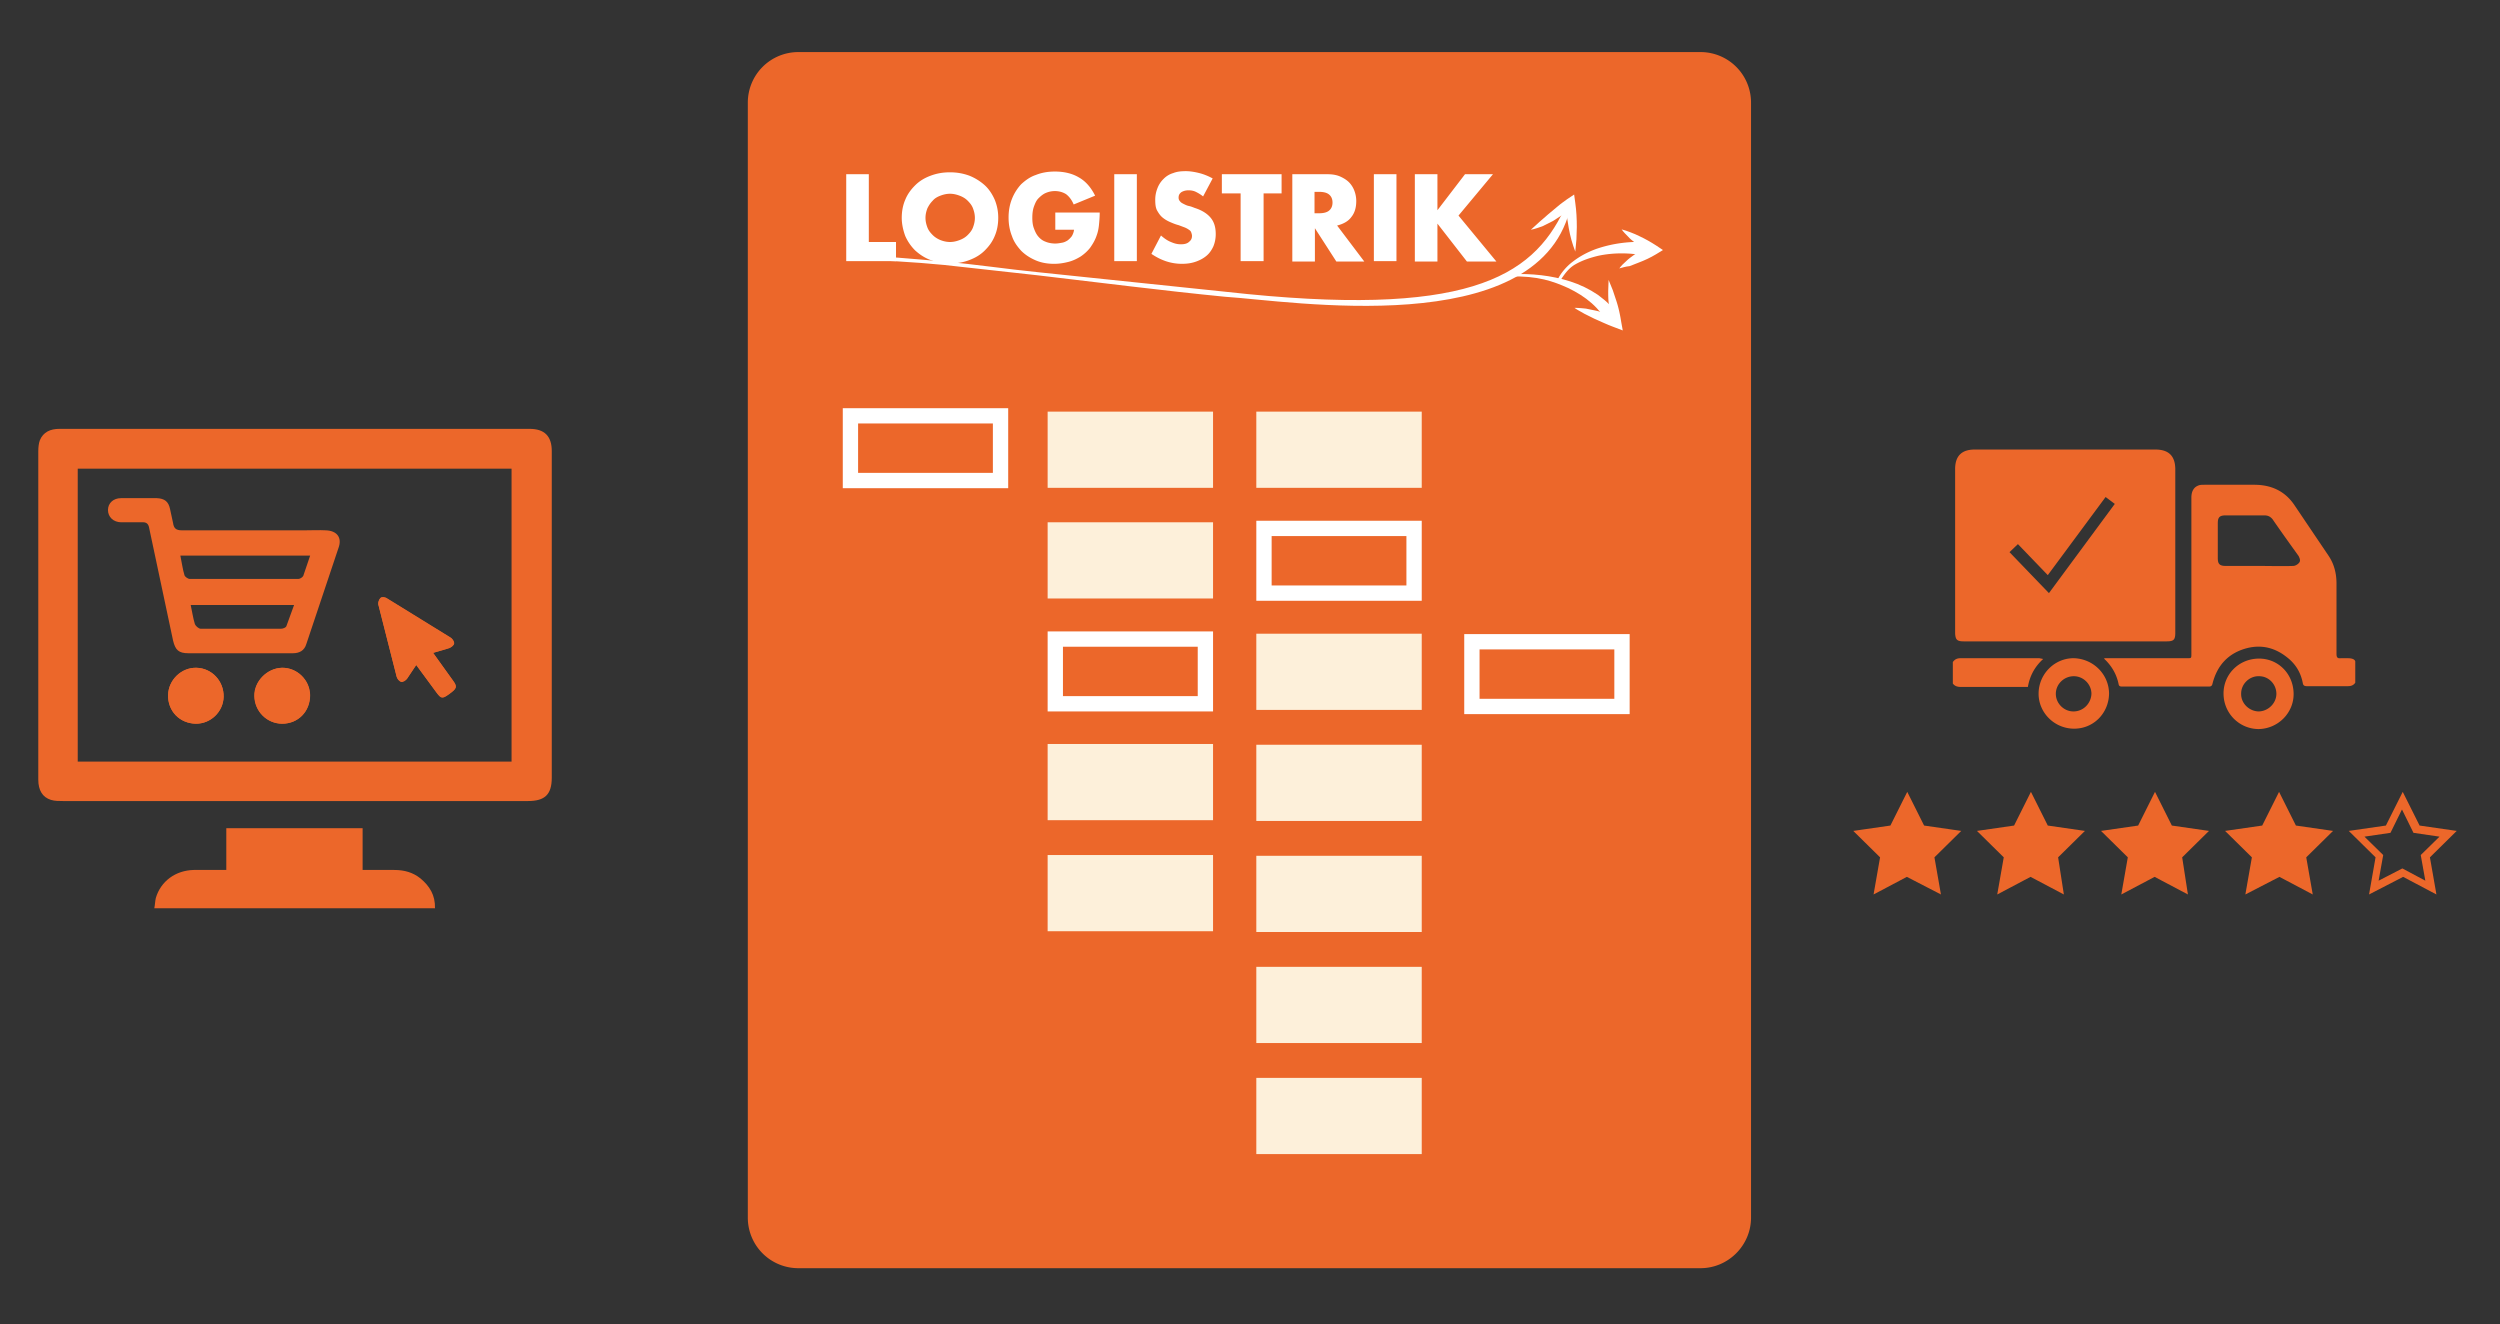 <svg xmlns="http://www.w3.org/2000/svg" xmlns:xlink="http://www.w3.org/1999/xlink" viewBox="0 0 652.9 345.9">
  <rect x="0" y="0" width="652.9" height="345.9" fill="#333333" stroke="none"/>
  <g fill="#ec672a">
    <path d="M77 112h61.3c3.9 0 5.8 1.9 5.8 5.8v85.3c0 4.4-1.8 6.1-6.2 6.1H16.5c-1.1 0-2.2 0-3.2-.3-2.2-.7-3.3-2.5-3.3-5.3v-30.1-55.6c0-1 .1-2.1.4-2.9.9-2.2 2.8-3 5.1-3H77zm-56.7 86.9h113.3v-76.5H20.3v76.5zm74.4 17.4v10.9h8.3c2.5 0 4.8.6 6.8 2.2 2.4 2 3.9 4.4 3.8 7.8H40.3c.2-1 .2-1.9.4-2.7 1.3-4.4 5.2-7.2 9.9-7.3h8.5v-10.9h35.6zm18.4-45.8l4.2-1.2c.5-.2 1.2-.7 1.3-1.2s-.4-1.2-.9-1.5L101 156.3c-.4-.3-1.3-.3-1.6-.1-.4.3-.7 1.2-.6 1.7l4.8 18.9c.1.5.7 1.2 1.2 1.3s1.2-.4 1.5-.8l2.4-3.6 5.3 7.2c1.2 1.6 1.5 1.7 3.3.4 2-1.5 2.1-1.9 1-3.5l-5.2-7.3zm-69.2 11c-.1 4.2 3 7.4 7.2 7.5 3.9.1 7.2-3.1 7.3-7 .1-4.1-3-7.5-7.1-7.6-3.9-.1-7.3 3.2-7.4 7.1zm29.8 7.5c4.2 0 7.3-3.2 7.3-7.4 0-4-3.4-7.2-7.3-7.2-3.9.1-7.3 3.5-7.2 7.4 0 4 3.3 7.2 7.2 7.2z"/>
    <path d="M113.1 170.5l5.2 7.2c1.2 1.6 1.1 2.1-1 3.5-1.8 1.3-2.1 1.2-3.3-.4l-5.3-7.2-2.4 3.6c-.3.4-1.1.9-1.5.8-.5-.1-1-.8-1.2-1.3l-4.8-18.9c-.1-.5.2-1.3.6-1.7.3-.3 1.2-.2 1.6.1l16.7 10.3c.5.3.9 1.1.9 1.5-.1.5-.7 1-1.3 1.2-1.3.5-2.6.8-4.2 1.3zm-69.2 11c.1-4 3.5-7.2 7.4-7.1 4 .1 7.2 3.5 7.1 7.6-.1 3.9-3.4 7-7.3 7-4.2-.1-7.3-3.3-7.2-7.5zm29.8 7.5c-4 0-7.2-3.2-7.3-7.2-.1-3.8 3.3-7.3 7.2-7.4 4-.1 7.3 3.2 7.3 7.2.1 4.1-3 7.4-7.2 7.4zm11.4-50.5c-1.8-.1-3.7 0-5.5 0H47.5c-1.5 0-2.1-.5-2.3-1.9l-.8-3.7c-.4-1.9-1.4-2.7-3.4-2.8h-9.4c-2 0-3.4 1.3-3.4 3.1s1.4 3.2 3.5 3.2h5.2c1.3-.1 1.9.3 2.1 1.7l6.2 29.2c.6 2.5 1.5 3.3 4 3.3h13.4 13.9c1.7 0 3-.7 3.5-2.4l8.4-25.1c1-2.7-.4-4.5-3.3-4.6zm-10.3 25c-.1.4-.9.7-1.4.7h-21c-.5 0-1.3-.7-1.5-1.2-.5-1.6-.7-3.2-1.1-5h27l-2 5.5zm4.4-13.1c-.2.4-.9.8-1.3.8H49.6c-.5 0-1.2-.5-1.4-.9-.5-1.6-.7-3.3-1.1-5.2H81l-1.8 5.3zM498 209.1l3.7 7.5 8.2 1.2-6 5.8 1.4 8.2-7.3-3.9-7.4 3.9 1.4-8.2-6-5.8 8.3-1.2z"/>
    <path d="M489.3 233.6l1.7-9.7-7-6.9 9.7-1.4 4.4-8.8 4.4 8.8 9.7 1.4-7 6.9 1.7 9.7-8.9-4.6-8.7 4.6zm8.7-6.8l6 3.2-1.2-6.7 4.9-4.8-6.8-1-3-6.1-3 6.1-6.8 1 4.9 4.8-1.2 6.7 6.2-3.2zm32.3-17.7l3.7 7.5 8.3 1.2-6 5.8 1.4 8.2-7.4-3.9-7.3 3.9 1.4-8.2-6-5.8 8.2-1.2z"/>
    <use xlink:href="#B"/>
    <path d="M562.7 209.1l3.7 7.5 8.2 1.2-5.9 5.8 1.4 8.2-7.4-3.9-7.4 3.9 1.4-8.2-5.9-5.8 8.2-1.2z"/>
    <use xlink:href="#B" x="32.4"/>
    <path d="M595.1 209.1l3.7 7.5 8.2 1.2-6 5.8 1.4 8.2-7.3-3.9-7.4 3.9 1.4-8.2-6-5.8 8.3-1.2z"/>
    <path d="M586.4 233.6l1.7-9.7-7-6.9 9.7-1.4 4.4-8.8 4.4 8.8 9.7 1.4-7 6.9 1.7 9.7-8.7-4.6-8.9 4.6zm8.7-6.8l6 3.2-1.2-6.7 4.9-4.8-6.8-1-3-6.1-3 6.1-6.8 1 4.9 4.8-1.1 6.7 6.1-3.2zm23.6 6.8l1.7-9.7-7-6.9 9.7-1.4 4.4-8.8 4.4 8.8 9.7 1.4-7 6.9 1.7 9.7-8.7-4.6-8.9 4.6zm8.7-6.8l6 3.2-1.2-6.7 4.9-4.8-6.8-1-3-6.1-3 6.1-6.8 1 4.9 4.8-1.2 6.7 6.2-3.2zm-14.2-54.9h-1.9c-.8.1-1.1-.2-1.1-1.1v-18.4c0-2.6-.6-5.1-2.1-7.3l-8.9-13.2c-2.5-3.7-6.1-5.3-10.5-5.3h-12.9c-.5 0-1 0-1.4.1-1.4.4-2.1 1.5-2.1 3.3v40.8c0 1.1 0 1.1-1.1 1.1h-20.6-1.1c.2.3.2.4.3.4 1.8 1.8 3 3.9 3.5 6.4.1.5.4.6.9.6h22.7c.5 0 .8-.2.9-.7 1.2-4.8 4.1-8 8.9-9.3 4.2-1.1 7.8 0 11 2.7 2 1.7 3.2 3.8 3.7 6.4.1.6.4.8 1.1.8h10.6c.9 0 1.5-.2 2-.9v-5.6c-.2-.6-1-.8-1.9-.8zM600.4 147c-.3.4-1 .8-1.5.8-3 .1-6 0-9 0h-8.6c-1.6 0-2.1-.5-2.1-2v-9.2c0-1.5.5-2 2-2h10.2c.9 0 1.5.3 2.1 1 2.2 3.2 4.5 6.4 6.8 9.6.3.6.6 1.3.1 1.8zm-67.8 24.9H512c-.9 0-1.5.3-2 1v5.6c.5.7 1.2.9 2.1.9h16.6.9c.5-2.9 1.8-5.3 4-7.3l-1-.2zm-19.7-4.4h26.4 26.5c1.9 0 2.3-.4 2.3-2.3v-42.6c0-3.5-1.7-5.2-5.2-5.2h-47.2c-3.4 0-5.1 1.7-5.1 5.1v42.9c.1 1.7.5 2.1 2.3 2.1zm11.9-23.3l2.2-2.1 7.8 8.1 15.1-20.4 2.4 1.8-17.2 23.3-10.3-10.7zm16.9 27.7c-5-.1-9.2 4-9.3 9.1-.1 5 4 9.2 9.1 9.3 5.2.1 9.2-4 9.3-9.1 0-5-4-9.1-9.1-9.3zm-.2 13.9c-2.5 0-4.6-2.1-4.6-4.6s2.1-4.6 4.7-4.6c2.5 0 4.6 2.1 4.6 4.6-.1 2.5-2.1 4.6-4.7 4.6zm48.3-13.8c-5.2.1-9.2 4.2-9.1 9.3s4.2 9.1 9.2 9.1c5.1-.1 9.2-4.3 9.1-9.3-.1-5.3-4.2-9.2-9.2-9.1zm0 13.8c-2.5-.1-4.6-2.2-4.5-4.7 0-2.5 2.2-4.6 4.7-4.5 2.5 0 4.5 2.1 4.5 4.6s-2.2 4.6-4.7 4.6zM444.1 331.2H208.5a13.19 13.19 0 0 1-13.2-13.2V26.8a13.19 13.19 0 0 1 13.2-13.2h235.6a13.19 13.19 0 0 1 13.2 13.2V318c0 7.2-5.9 13.2-13.2 13.2z"/>
  </g>
  <g fill="#fff">
    <path d="M399.8 60l2.3-2.1 2.3-2 2.4-2c.8-.7 1.7-1.3 2.5-1.9l1.8-1.2.3 2.2c.3 2.1.4 4.2.4 6.3l-.1 3.2-.3 3.2c-.4-1-.7-2-1-3s-.5-2.1-.7-3.1l-1-6.2 2.1.9-5.2 3.4-2.8 1.4c-.9.3-1.9.7-3 .9zm20.4 24.8c-1.2-2.1-2.7-4-4.5-5.6s-3.9-2.9-6.2-4c-3.8-1.7-7.8-3.2-15.2-3-.8 0 1.4-.5.5-.6 5.1-.2 10.3.3 15.3 1.9 2.5.8 5 2 7.2 3.5 2.2 1.6 4.2 3.5 5.8 5.8l-2.9 2z"/>
    <path d="M411.2 80.4c1 0 2 .1 3 .2l2.9.6c1.9.5 3.7 1.2 5.5 1.8l-1.8 1.5-.7-5.6c-.1-1-.1-1.9-.1-2.9l.1-2.9 1.1 2.7.9 2.7c.6 1.8 1 3.7 1.3 5.6l.4 2.2-2.1-.8c-1.9-.7-3.6-1.5-5.4-2.3l-2.6-1.3c-.8-.5-1.7-.9-2.5-1.5zm19-13.5c-4.1-.9-8.6-1-12.8-.1-2.1.5-4.2 1.2-6.1 2.3-1.7 1-2.8 2.6-3.9 4.3-.1.2-.6-.1-.8.1.8-2.1 2.8-4.2 4.2-5.2 1.8-1.4 3.9-2.5 6.1-3.3a34.15 34.15 0 0 1 13.9-1.7l-.6 3.6z"/>
    <path d="M422.9 70.1c.5-.7 1.1-1.3 1.8-1.9.6-.6 1.3-1.1 2-1.6 1.4-1 2.8-1.9 4.3-2.7l-.1 2.3-3.9-2.8c-.6-.5-1.3-1-1.8-1.6-.6-.6-1.2-1.2-1.7-1.9.8.2 1.6.5 2.4.8s1.5.6 2.3 1c1.5.7 2.9 1.5 4.3 2.4l1.8 1.2-1.8 1.1c-1.5.9-3 1.6-4.6 2.2l-2.3.9c-1.1.1-1.9.4-2.7.6zm-200.7-3.4c8.2.1 16 .9 24.2 1.6s16.7 2 24.8 2.8l48.9 5.1c62.7 7 80-3.7 88.4-21.5l1.4.4c-9 34-72.8 23.5-90 22.4-16.3-1.6-32.6-3.7-48.9-5.6l-24.4-2.7c-8.2-.8-16.1-1.2-24.3-1.5l-.1-1z"/>
    <path d="M226.9 45.5v17.7h7.1v5h-13V45.5h5.9zm8.6 11.4c0-1.7.3-3.3.9-4.7.6-1.5 1.5-2.7 2.6-3.8s2.4-1.9 4-2.5 3.2-.9 5.1-.9c1.8 0 3.5.3 5.1.9 1.5.6 2.9 1.5 4 2.5s2 2.4 2.6 3.8a12.29 12.29 0 0 1 .9 4.7c0 1.7-.3 3.3-.9 4.7-.6 1.5-1.5 2.7-2.6 3.8s-2.4 1.9-4 2.5c-1.5.6-3.2.9-5.1.9s-3.5-.3-5.1-.9-2.9-1.5-4-2.5a12.25 12.25 0 0 1-2.6-3.8c-.5-1.4-.9-3-.9-4.7zm6.2 0c0 .9.2 1.7.5 2.5s.8 1.4 1.4 2 1.3 1 2 1.3c.8.3 1.6.5 2.5.5s1.7-.2 2.5-.5 1.5-.7 2.1-1.3 1.1-1.2 1.4-2 .5-1.6.5-2.5-.2-1.7-.5-2.5-.8-1.4-1.4-2-1.3-1-2.1-1.3-1.6-.5-2.5-.5-1.7.2-2.5.5-1.5.7-2 1.3c-.6.6-1 1.2-1.4 2-.3.8-.5 1.6-.5 2.5zm33.8-1.4h11.7c0 1.2-.1 2.3-.2 3.3s-.3 1.9-.6 2.7c-.4 1.2-1 2.2-1.7 3.2-.7.9-1.6 1.7-2.5 2.3-1 .6-2 1.1-3.2 1.4s-2.4.5-3.7.5c-1.8 0-3.4-.3-4.8-.9s-2.7-1.4-3.8-2.5c-1-1.1-1.9-2.3-2.4-3.8-.6-1.5-.9-3.1-.9-4.9s.3-3.4.9-4.9a12.3 12.3 0 0 1 2.4-3.8c1.1-1 2.3-1.9 3.8-2.4 1.5-.6 3.1-.9 5-.9 2.4 0 4.5.5 6.2 1.5 1.8 1 3.2 2.6 4.3 4.8l-5.6 2.3c-.5-1.2-1.2-2.1-2-2.7-.8-.5-1.8-.8-2.9-.8-.9 0-1.7.2-2.4.5s-1.3.8-1.9 1.4-.9 1.4-1.2 2.2c-.3.9-.4 1.8-.4 2.9 0 1 .1 1.9.4 2.7s.6 1.5 1.1 2.1 1.1 1.1 1.9 1.4c.7.3 1.6.5 2.6.5.6 0 1.1-.1 1.7-.2s1-.3 1.5-.6a5.73 5.73 0 0 0 1.1-1.1 4.28 4.28 0 0 0 .6-1.7h-4.9v-4.5zm21.4-10v22.7H291V45.5h5.9zm17.3 5.8c-.6-.5-1.3-.9-1.9-1.2s-1.3-.4-1.9-.4c-.8 0-1.4.2-1.9.5-.5.4-.7.8-.7 1.4 0 .4.1.7.4 1 .2.3.6.5 1 .7s.8.4 1.3.5 1 .3 1.5.5c1.9.6 3.3 1.5 4.2 2.6s1.3 2.5 1.3 4.2a8.29 8.29 0 0 1-.6 3.2c-.4.9-1 1.8-1.7 2.4-.8.7-1.7 1.2-2.8 1.6s-2.3.6-3.7.6c-2.9 0-5.5-.9-8-2.6l2.5-4.8c.9.8 1.8 1.4 2.6 1.7.9.4 1.7.6 2.6.6 1 0 1.7-.2 2.2-.7.5-.4.7-.9.7-1.5 0-.3-.1-.6-.2-.9s-.3-.5-.6-.7-.6-.4-1.1-.6l-1.6-.6c-.8-.2-1.5-.5-2.2-.8s-1.4-.7-2-1.2-1-1.1-1.4-1.8-.5-1.7-.5-2.8a8.15 8.15 0 0 1 .6-3.1 6.74 6.74 0 0 1 1.6-2.4 5.79 5.79 0 0 1 2.5-1.5c1-.4 2.1-.5 3.3-.5 1.1 0 2.3.2 3.5.5s2.4.8 3.5 1.4l-2.5 4.7zm15.8-.8v17.7h-6V50.5h-4.9v-5h15.6v5H330zm26.3 17.8H349l-5.6-8.7v8.7h-5.9V45.5h9.2c1.3 0 2.4.2 3.3.6s1.7.9 2.3 1.5 1.1 1.4 1.4 2.2.5 1.7.5 2.7c0 1.7-.4 3.1-1.3 4.2-.8 1.1-2.1 1.8-3.7 2.2l7.1 9.4zm-13-12.6h1.1c1.2 0 2.1-.2 2.7-.7s.9-1.2.9-2.1-.3-1.6-.9-2.1-1.5-.7-2.7-.7h-1.1v5.6zm21.4-10.2v22.7h-5.9V45.5h5.9zm10.7 9.4l7.2-9.4h7.3l-9 10.8 9.9 12h-7.7l-7.7-9.9v9.9h-5.9V45.5h5.9v9.4zm-116.1 55.7v12.9h-35.2v-12.9h35.2m4-4h-43.2v20.9h43.2v-20.9h0z"/>
  </g>
  <path d="M273.6 107.5h43.2v19.9h-43.2zm0 115.8h43.2v19.9h-43.2zm0-86.9h43.2v19.9h-43.2zm0 57.9h43.2v19.9h-43.2zm54.5 87.2h43.2v19.9h-43.2zm0-174h43.2v19.9h-43.2zm0 58h43.2v19.9h-43.2zm0 29h43.2v19.9h-43.2zm0 29h43.2v19.9h-43.2zm0 29h43.2v19.9h-43.2z"
        fill="#fdf0da"/>
  <path d="M312.8 168.9v12.9h-35.2v-12.9h35.2m4-4h-43.2v20.9h43.2v-20.9h0zm50.5-24.9v12.9h-35.2V140h35.2m4-4h-43.2v20.9h43.2V136h0zm50.3 33.6v12.9h-35.2v-12.9h35.2m4-4h-43.2v20.9h43.2v-20.9h0z"
        fill="#fff"/>
  <defs>
    <path id="B"
          d="M539 233.6l-8.7-4.6-8.7 4.6 1.7-9.7-7-6.9 9.7-1.4 4.4-8.8 4.4 8.8 9.7 1.4-7 6.9 1.5 9.7zm-18.5-15.1l4.9 4.8-1.2 6.7 6-3.2 6 3.2-1.2-6.7 4.9-4.8-6.8-1-3-6.1-3 6.1-6.6 1z"/>
  </defs>
</svg>